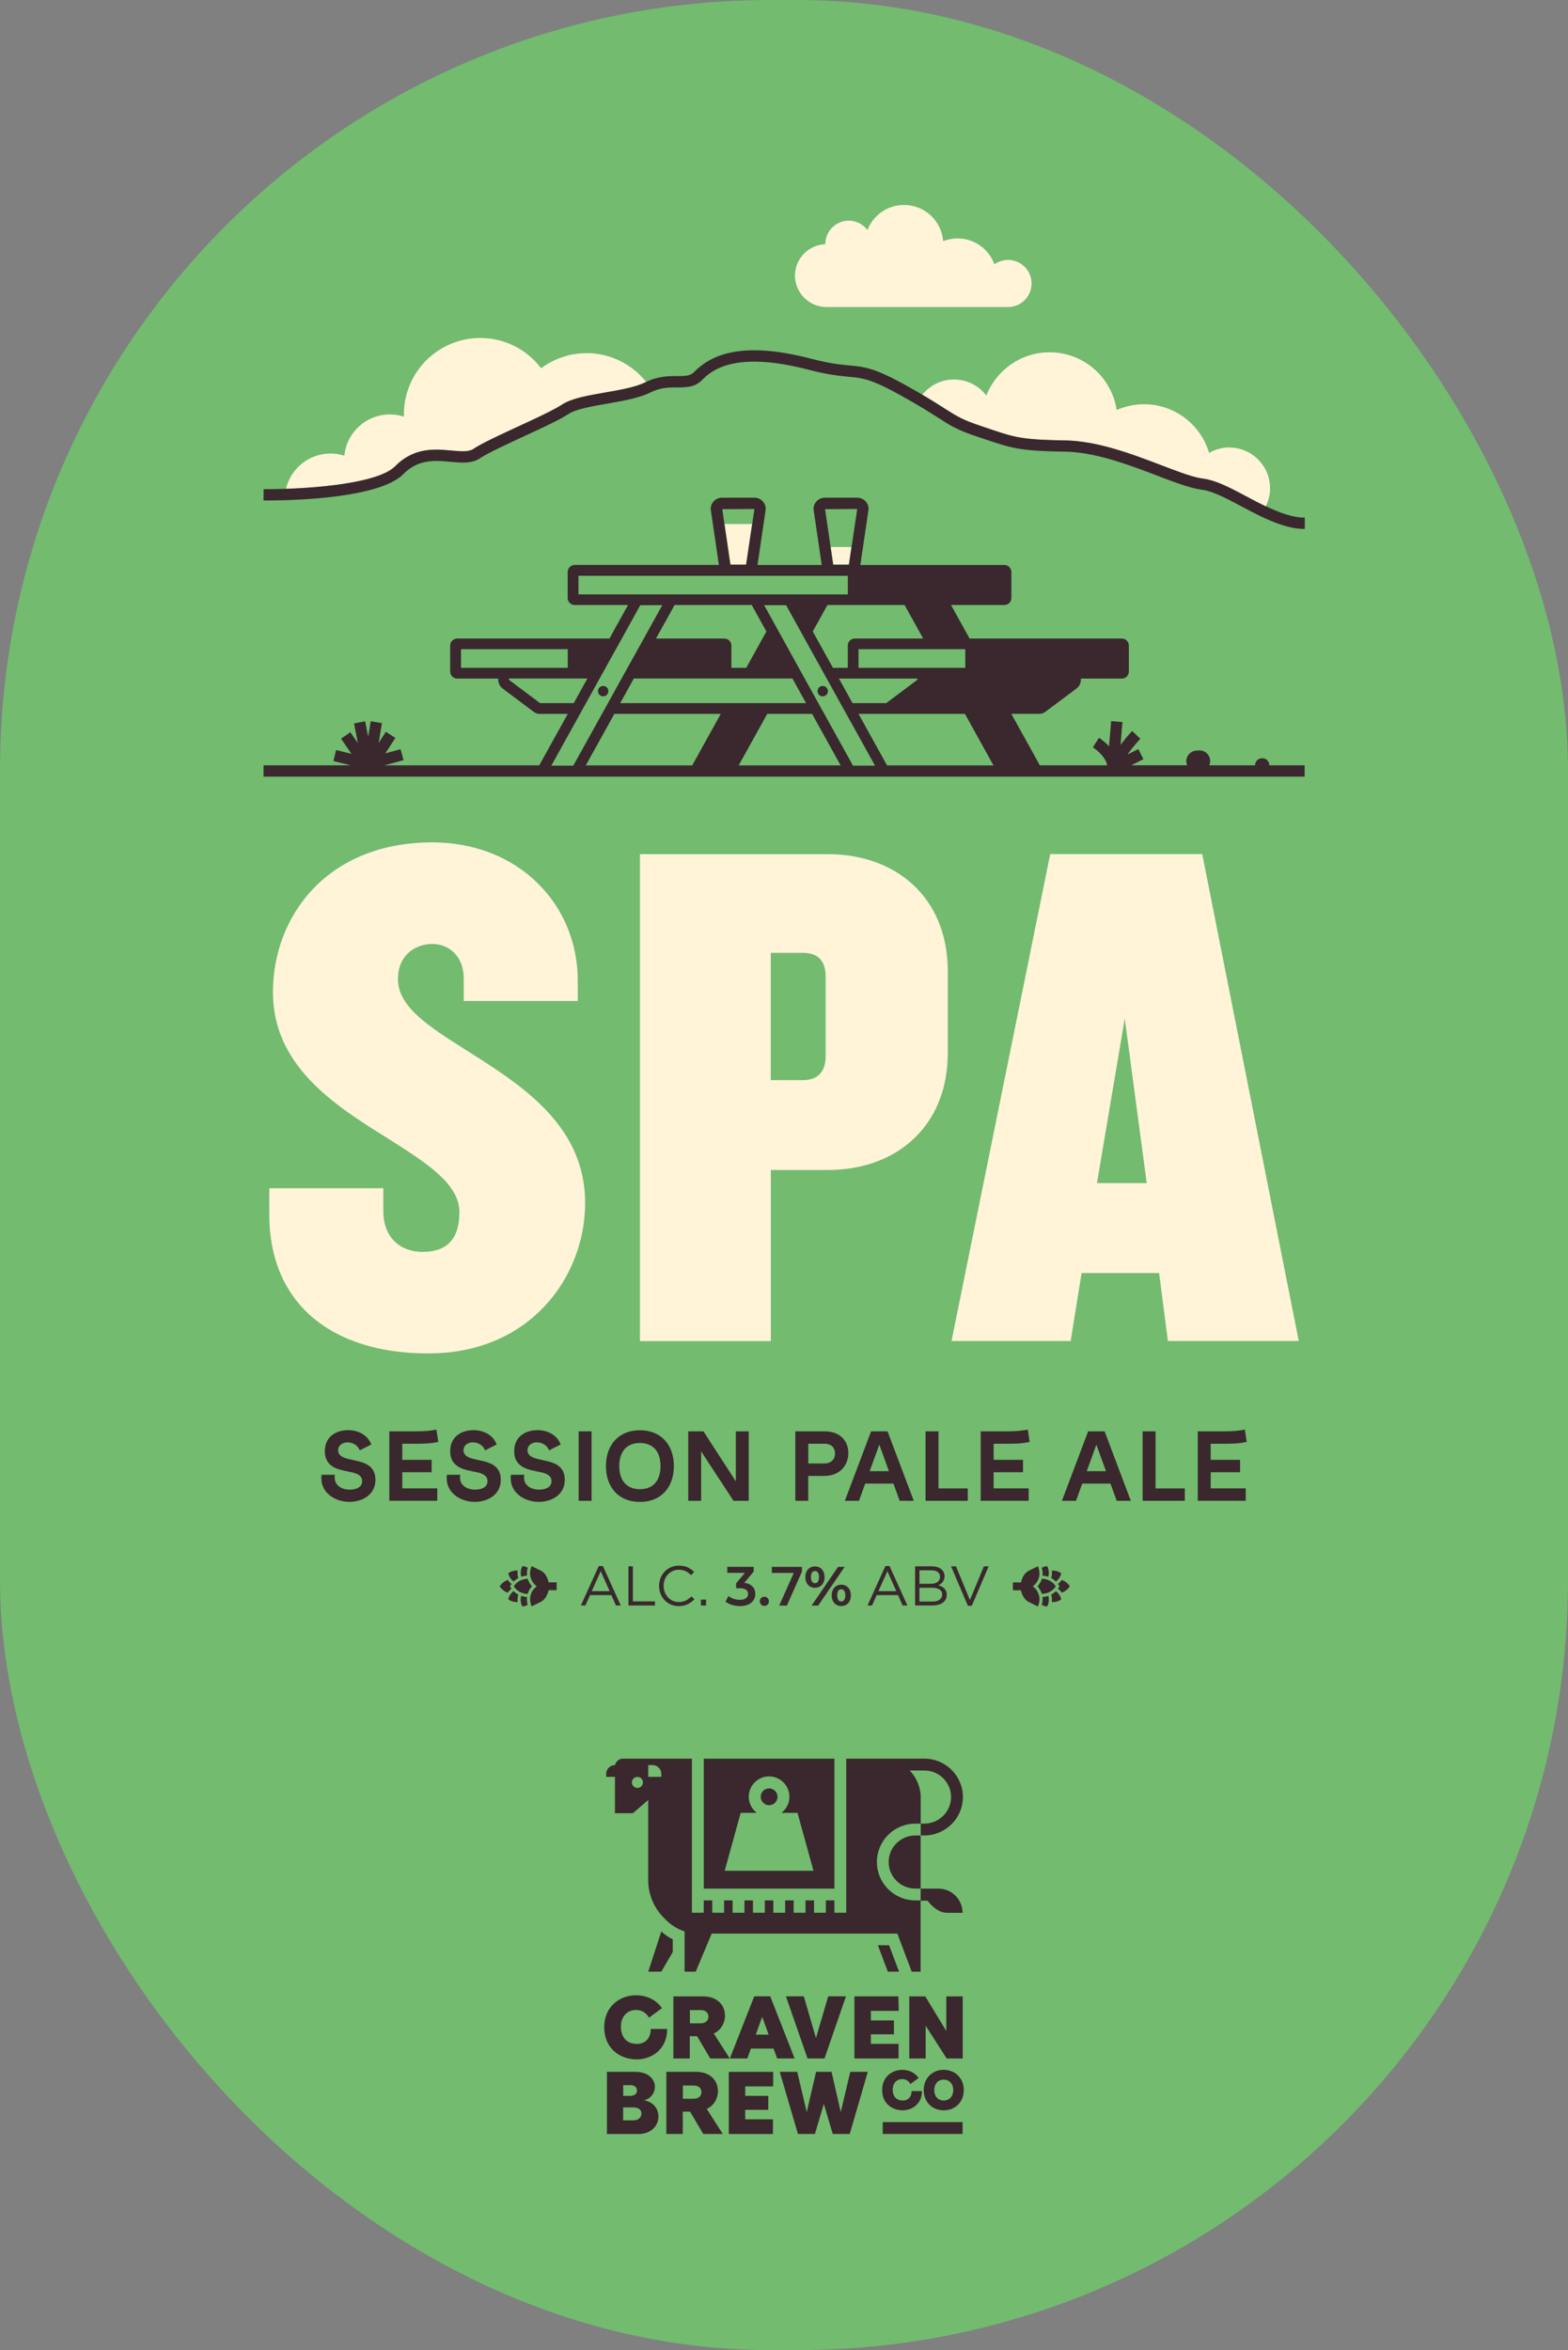 <?xml version="1.0" encoding="UTF-8"?><svg xmlns="http://www.w3.org/2000/svg" viewBox="0 0 283.46 424.87"><rect x="0" y="0" width="283.46" height="424.87" fill="#808080" stroke="none"/><g id="a"/><g id="b"><g id="c"><g><rect x="0" y="0" width="283.46" height="424.87" rx="139.29" ry="139.29" style="fill:#72bb6f;"/><g><g><path d="M139.04,323.32c-.84,0-1.52,.68-1.52,1.52s.68,1.52,1.52,1.52,1.52-.68,1.52-1.52-.68-1.52-1.52-1.52Z" style="fill:#3a282e;"/><path d="M131.05,341.44h19.79v-23.49h-23.61v23.49h3.82Zm2.85-13.7h2.9c-.87-.67-1.44-1.73-1.44-2.91,0-2.03,1.65-3.68,3.67-3.68s3.68,1.65,3.68,3.68c0,1.18-.56,2.24-1.44,2.91h2.9l2.89,10.47h-16.05l2.89-10.47Z" style="fill:#3a282e;"/><polygon points="158.7 351.67 160.5 356.45 162.53 356.45 160.72 351.67 158.7 351.67" style="fill:#3a282e;"/><path d="M117.19,356.45h2.36l2.07-3.54v-2.31c-.8-.4-1.36-.79-2.07-1.41l-2.36,7.26Z" style="fill:#3a282e;"/><path d="M166.43,341.14v-9.31h-.95c-2.66,0-4.83,2.15-4.83,4.8,0,2.07,1.32,3.83,3.17,4.51,.52,.19,1.08,.29,1.66,.29h.95v-.29Z" style="fill:#3a282e;"/><path d="M166.43,343.57h-.94c-.97,0-1.9-.2-2.74-.56-.99-.42-1.86-1.07-2.55-1.87-1.04-1.21-1.68-2.79-1.68-4.51,0-1.86,.74-3.55,1.94-4.8,1.27-1.32,3.05-2.14,5.03-2.14h.95v-4.71c0-1.9-.76-3.63-1.98-4.9h2.64c2.66,0,4.83,2.15,4.83,4.8s-2.17,4.8-4.83,4.8h-.65v2.14h.65c3.84,0,6.97-3.11,6.97-6.94s-3.13-6.94-6.97-6.94h-7.47c-.08,0-.15,0-.23,0h-6.42v27.86h-2.14v-2.23h-1.54v2.23h-2.14v-2.23h-1.54v2.23h-2.14v-2.23h-1.54v2.23h-2.14v-2.23h-1.54v2.23h-2.14v-2.23h-1.54v2.23h-2.14v-2.23h-1.54v2.23h-2.14v-2.23h-1.54v2.23h-2.14v-27.86h-12.46c-.7,0-1.29,.5-1.43,1.16h0c-.88,0-1.6,.71-1.6,1.59v.54h1.58v6.58h3.24l.72-.62,2.05-1.77v14.46c0,2.65,1.06,5.05,2.79,6.8,.02,.02,.04,.04,.06,.06h0c1.09,1.17,2.37,2,3.73,2.44v7.27h2.01l2.89-6.88h33.56l.51,1.35,.29,.76,1.8,4.78h1.6v-12.83h0v-.05Zm-51.2-20.33c-.55,0-1-.45-1-1s.45-1,1-1,1,.45,1,1-.45,1-1,1Zm4.32-2.01h-2.36v-2.13h.76s.03,0,.04,0c.86,.02,1.56,.72,1.56,1.59v.54Z" style="fill:#3a282e;"/><path d="M169.64,341.44h-3.21v2.13h0v.05h1.26c.8,1.07,2.07,2.19,3.51,2.19h2.81c0-2.41-1.96-4.37-4.37-4.37Z" style="fill:#3a282e;"/><rect x="166.43" y="343.57" width="0" height=".05" style="fill:#3a282e;"/></g><g><g><path d="M114.95,363.38c-1.4,0-2.7,1.01-2.7,3s1.09,3.13,2.92,3.13c1.36,0,2.47-.9,2.47-2.7h2.97c0,3.66-2.76,5.5-5.52,5.5-2.95,0-5.86-1.91-5.86-5.83,0-3.71,2.79-5.76,5.76-5.76,1.8,0,3.63,.75,4.67,2.33l-2.33,1.72c-.5-.9-1.38-1.4-2.39-1.4Z" style="fill:#3a282e;"/><path d="M131.07,364.35c0,1.33-.72,2.71-2.04,3.27l2.9,4.53h-3.53l-2.38-4.03h-1.32v4.03h-2.97v-11.23h5.31c2.78,0,4.01,1.7,4.01,3.43Zm-4.41,1.44c1.01,0,1.41-.59,1.41-1.19s-.37-1.2-1.38-1.2h-1.97v2.39h1.94Z" style="fill:#3a282e;"/><path d="M136.35,360.91h2.89l4.41,11.23h-3.16l-.64-1.78h-4.11l-.64,1.78h-3.16l4.41-11.23Zm2.6,6.92l-1.16-3.21-1.16,3.21h2.31Z" style="fill:#3a282e;"/><path d="M152.93,360.91l-3.88,11.23h-3.07l-3.9-11.23h3.23l2.2,7.54,2.21-7.54h3.21Z" style="fill:#3a282e;"/><path d="M162.48,363.54h-5.05v1.72h4.17v2.52h-4.17v1.72h5.01v2.65h-7.98v-11.23h7.94" style="fill:#3a282e;"/><path d="M174.05,372.15h-2.91l-3.8-5.92v5.92h-2.97v-11.23h2.9l3.8,6.26v-6.26h2.97v11.23Z" style="fill:#3a282e;"/><path d="M109.72,374.56h5.09c2.49,0,3.58,1.4,3.58,2.73,0,1.06-.71,2.09-1.94,2.41,1.77,.35,2.58,1.62,2.58,2.94,0,1.57-1.22,3.16-3.61,3.16h-5.7v-11.23Zm4.14,4.35c.87,0,1.3-.4,1.3-.96,0-.53-.4-.98-1.2-.98h-1.3v1.94h1.2Zm.56,4.43c1.01,0,1.54-.56,1.54-1.24,0-.63-.5-1.11-1.43-1.11h-1.88v2.34h1.77Z" style="fill:#3a282e;"/><path d="M129.8,377.99c0,1.33-.72,2.71-2.04,3.27l2.9,4.53h-3.53l-2.38-4.03h-1.32v4.03h-2.97v-11.23h5.31c2.78,0,4.01,1.7,4.01,3.43Zm-4.41,1.44c1.01,0,1.41-.59,1.41-1.19s-.37-1.2-1.38-1.2h-1.97v2.39h1.94Z" style="fill:#3a282e;"/><path d="M139.77,377.19h-5.05v1.72h4.17v2.52h-4.17v1.72h5.01v2.65h-7.98v-11.23h8.03" style="fill:#3a282e;"/><path d="M156.88,374.56l-3.27,11.23h-3.07l-1.61-5.44-1.61,5.44h-3.07l-3.29-11.23h3.16l1.72,7.29,1.69-7.29h2.79l1.67,7.29,1.72-7.29h3.16Z" style="fill:#3a282e;"/><path d="M163.09,375.87c-.88,0-1.71,.64-1.71,1.9s.69,1.98,1.85,1.98c.86,0,1.56-.57,1.56-1.71h1.88c0,2.31-1.75,3.48-3.49,3.48-1.87,0-3.71-1.21-3.71-3.68,0-2.34,1.77-3.64,3.64-3.64,1.14,0,2.29,.48,2.95,1.47l-1.47,1.09c-.31-.57-.87-.88-1.51-.88Z" style="fill:#3a282e;"/><path d="M174.23,377.86c0,2.13-1.53,3.66-3.63,3.66s-3.61-1.53-3.61-3.66,1.53-3.66,3.61-3.66,3.63,1.53,3.63,3.66Zm-3.63,1.89c1.04,0,1.73-.78,1.73-1.89s-.69-1.89-1.73-1.89-1.71,.78-1.71,1.89,.69,1.89,1.71,1.89Z" style="fill:#3a282e;"/></g><rect x="159.58" y="383.65" width="14.43" height="2.14" style="fill:#3a282e;"/></g></g><g><path d="M77.49,244.69c-17.97,0-28.81-9.38-28.81-25.11v-4.76h20.62v4.23c0,4.23,2.64,7.27,7.14,7.27s6.61-2.51,6.61-7.14c0-5.42-6.48-9.25-13.75-13.88-9.38-5.82-19.96-12.95-19.96-25.91,0-13.75,9.78-27.1,28.81-27.1,15.6,0,26.3,11.23,26.3,24.98v3.7h-20.62v-4.1c0-3.83-2.51-6.21-5.68-6.21s-6.21,2.11-6.21,6.34c0,5.42,6.48,9.12,13.75,13.75,9.38,5.95,20.09,13.22,20.09,26.7s-10.04,27.23-28.29,27.23Z" style="fill:#fff3d8;"/><path d="M149.66,211.52h-10.31v30.93h-23.66v-88.03h33.97c12.42,0,21.68,7.93,21.68,21.15v14.8c0,13.22-9.25,21.15-21.68,21.15Zm-.4-34.89c0-3.17-1.59-4.36-4.1-4.36h-5.82v23h5.82c2.51,0,4.1-1.32,4.1-4.36v-14.27Z" style="fill:#fff3d8;"/><path d="M211.13,242.44l-1.59-12.29h-14.01l-1.98,12.29h-21.54l17.84-88.03h27.49l17.45,88.03h-23.66Zm-7.8-58.29l-5.02,29.74h8.99l-3.97-29.74Z" style="fill:#fff3d8;"/></g><g><polygon points="138.68 129.05 133.52 138.36 151.95 138.36 146.79 129.05 138.68 129.05" style="fill:none;"/><polygon points="125.18 129.05 111.04 129.05 105.88 138.36 125.12 138.36 130.28 129.05 125.18 129.05" style="fill:none;"/><polygon points="160.29 129.05 155.18 129.05 160.34 138.36 179.59 138.36 174.43 129.05 160.29 129.05" style="fill:none;"/><path d="M228.65,137.72c-.15-.13-.34-.2-.54-.2-.41,.06-.72,.42-.7,.84h.5s0,0,0-.01c0-.11,.08-.21,.19-.22h.11c.11-.01,.21,.07,.22,.19,0,.02-.01,.03-.02,.04h.5s.01-.05,.01-.08c-.01-.21-.11-.41-.28-.56Z" style="fill:none;"/><g><path d="M106.03,63.85c-3.08,0-5.91,1.02-8.21,2.72-2.52-3.32-6.5-5.47-10.99-5.47-7.63,0-13.82,6.19-13.82,13.82,0,.13,.02,.27,.02,.4-.8-.26-1.65-.4-2.54-.4-4.3,0-7.83,3.27-8.24,7.46-.79-.25-1.63-.39-2.5-.39-3.92,0-7.2,2.73-8.06,6.4,3.43-.12,7.79-.44,11.6-1.1,1.35-.24,2.64-.52,3.79-.85,1.92-.55,3.46-1.25,4.32-2.12,1.16-1.17,2.36-1.9,3.55-2.36,1.22-.46,2.43-.63,3.59-.65,1.07-.02,2.11,.07,3.07,.16,1.65,.15,3.08,.29,3.95-.29,1.33-.89,3.85-2.09,6.65-3.39,.49-.23,.99-.46,1.49-.69,2.58-1.19,5.22-2.41,6.88-3.34,.37-.21,.72-.41,.98-.58,1.73-1.15,4.67-1.66,7.79-2.2,2.71-.47,5.52-.96,7.32-1.86,.05-.03,.1-.04,.15-.07-2.53-3.17-6.43-5.21-10.8-5.21Z" style="fill:#fff3d8;"/><path d="M186.49,51.25c0-2.35-1.91-4.26-4.26-4.26-.92,0-1.76,.3-2.46,.79-.99-2.73-3.6-4.68-6.67-4.68-.92,0-1.8,.18-2.6,.5-.28-3.67-3.34-6.55-7.07-6.55-3.02,0-5.59,1.88-6.61,4.53-.78-1.02-1.99-1.69-3.37-1.69-2.35,0-4.26,1.91-4.26,4.26h0c-3.04,.12-5.48,2.61-5.48,5.68s2.54,5.68,5.68,5.68h32.84c2.35,0,4.26-1.91,4.26-4.26Z" style="fill:#fff3d8;"/><path d="M222.26,80.89c-1.34,0-2.6,.37-3.68,.99-1.5-5.09-6.2-8.8-11.77-8.8-1.76,0-3.42,.38-4.94,1.04-.89-5.9-5.97-10.43-12.13-10.43-5.21,0-9.65,3.25-11.43,7.82-1.34-1.76-3.46-2.9-5.84-2.9s-4.4,1.08-5.75,2.77c1.82,1.07,3.08,1.87,4.07,2.51,2.22,1.42,3.14,2.01,6.67,3.19l.06,.02,.53,.18,.65,.22c.31,.1,.6,.2,.88,.3,4.12,1.38,5.61,1.72,13.22,1.85,.98,.02,1.99,.12,3,.26,1.7,.24,3.42,.62,5.12,1.1,3.13,.88,6.19,2.04,8.89,3.07,1.22,.47,2.38,.91,3.44,1.29,.71,.25,1.37,.47,1.98,.66,.83,.25,1.58,.43,2.21,.51,1.65,.2,3.47,.97,5.39,1.93,.83,.42,1.67,.86,2.53,1.32,1.14,.61,2.3,1.22,3.45,1.78,.5-.99,.79-2.11,.79-3.3,0-4.06-3.29-7.36-7.36-7.36Z" style="fill:#fff3d8;"/><polygon points="132.03 102.07 134.87 102.07 134.88 102.02 135.96 94.74 130.96 94.74 132.03 102.07" style="fill:#fff3d8;"/><polygon points="150.62 102.07 153.45 102.07 153.46 102.02 153.93 98.89 150.15 98.89 150.62 102.07" style="fill:#fff3d8;"/></g><g><path d="M228.83,91.55c-1.15-.56-2.31-1.17-3.45-1.78-.86-.46-1.71-.91-2.53-1.32-1.92-.96-3.74-1.73-5.39-1.93-.63-.08-1.38-.26-2.21-.51-.61-.18-1.28-.4-1.98-.66-1.06-.38-2.22-.82-3.44-1.29-2.7-1.03-5.76-2.19-8.89-3.07-1.7-.48-3.42-.86-5.12-1.1-1.01-.14-2.02-.25-3-.26-7.61-.13-9.1-.47-13.22-1.85-.28-.09-.57-.19-.88-.3l-.65-.22-.53-.18-.06-.02c-3.53-1.18-4.45-1.77-6.67-3.19-.99-.64-2.25-1.44-4.07-2.51-.84-.5-1.79-1.04-2.92-1.67-5.77-3.21-7.55-3.37-10.24-3.62-1.58-.15-3.54-.33-6.99-1.23-13.3-3.47-18.45-.26-21.16,2.45-.67,.67-1.5,.7-3.03,.7s-3.4,0-5.56,1.04c-.05,.02-.1,.04-.15,.07-1.8,.9-4.61,1.39-7.32,1.86-3.12,.54-6.06,1.05-7.79,2.2-.26,.18-.6,.37-.98,.58-1.67,.93-4.3,2.15-6.88,3.34-.5,.23-1,.46-1.49,.69-2.8,1.3-5.32,2.5-6.65,3.39-.87,.58-2.3,.44-3.95,.29-.96-.09-1.99-.19-3.07-.16-1.16,.02-2.38,.19-3.59,.65-1.19,.45-2.39,1.18-3.55,2.36-.86,.87-2.4,1.56-4.32,2.12-1.15,.33-2.44,.61-3.79,.85-3.81,.67-8.17,.98-11.6,1.1-1.6,.06-3,.07-4.05,.06l-.02,2.05h.01c.5,0,1.92,0,3.85-.05,3.51-.11,8.71-.42,13.23-1.34,1.08-.22,2.12-.47,3.09-.76,2.16-.65,3.98-1.49,5.07-2.6,1.08-1.09,2.19-1.71,3.31-2.04,.86-.26,1.73-.35,2.59-.36,.89,0,1.78,.08,2.66,.16,1.96,.18,3.81,.36,5.28-.62,1.11-.74,3.31-1.81,5.71-2.93,.71-.33,1.43-.66,2.15-1,2.23-1.03,4.37-2.02,6.02-2.87,.85-.44,1.58-.85,2.12-1.2,1.37-.91,4.23-1.41,7-1.89,2.86-.5,5.82-1.01,7.89-2.05,.14-.07,.27-.12,.4-.18,1.61-.7,3.02-.71,4.39-.71,1.56,0,3.17,0,4.47-1.3,1.5-1.5,5.49-5.49,19.2-1.92,3.61,.94,5.67,1.13,7.32,1.29,2.52,.23,4.04,.37,9.43,3.37,1.1,.61,2.04,1.15,2.87,1.64,1.8,1.05,3.03,1.85,4.01,2.47,1.06,.68,1.85,1.19,2.77,1.66,1.08,.56,2.32,1.07,4.36,1.75l1.15,.38,.09,.03c.26,.09,.51,.17,.75,.25,4.35,1.46,5.97,1.87,13.97,2,.74,.01,1.5,.08,2.26,.17,1.6,.19,3.24,.55,4.88,.99,2.59,.7,5.16,1.62,7.53,2.51,.56,.21,1.12,.42,1.65,.63,2.17,.83,4.14,1.58,5.82,2.06,.84,.24,1.62,.42,2.3,.51,1.54,.18,3.42,1.05,5.45,2.1,.57,.3,1.16,.61,1.75,.92,1.04,.56,2.13,1.13,3.23,1.67,2.69,1.31,5.51,2.41,8.21,2.41h0v-2.05c-2.23,0-4.62-.9-7.02-2.06Z" style="fill:#3a282e;"/><path d="M229.46,138.25c-.02-.33-.17-.63-.41-.85s-.55-.33-.89-.31h-.12c-.33,.03-.63,.18-.85,.43-.21,.24-.3,.53-.3,.84h-8.29c.12-.27,.19-.58,.17-.9-.07-1.05-.99-1.86-2.03-1.79l-.49,.03c-1.05,.07-1.85,.98-1.79,2.03,.01,.22,.07,.43,.15,.62h-10.09l2.18-1.1-.92-1.83-1.96,.99c1.14-1.6,2.31-2.83,2.33-2.85l-1.48-1.41c-.07,.07-1.04,1.09-2.1,2.51l.34-4.12-2.04-.17-.38,4.55c-.87-.92-1.75-1.49-1.82-1.54l-1.1,1.73c.7,.45,2.37,1.82,2.57,3.25h-12.16l-5.16-9.31h5.11c.36,0,.71-.12,1.01-.34l2.89-2.16,2.78-2.08c.55-.41,.83-1.08,.79-1.79h7.4c.7,0,1.27-.57,1.27-1.27v-4.7c0-.7-.57-1.27-1.27-1.27h-27.52l-3.36-6.06h9.64c.7,0,1.27-.57,1.27-1.27v-4.7c0-.7-.57-1.27-1.27-1.27h-26.03l1.45-9.83c.1-.57-.06-1.16-.44-1.6-.39-.47-.98-.74-1.6-.74h-5.8c-.62,0-1.21,.27-1.6,.74-.38,.45-.54,1.03-.44,1.58l1.45,9.85h-11.61l1.45-9.83c.1-.57-.06-1.16-.44-1.6-.39-.47-.98-.74-1.6-.74h-5.8c-.62,0-1.21,.27-1.6,.74-.38,.45-.54,1.03-.44,1.58l1.45,9.85h-26.07c-.7,0-1.27,.57-1.27,1.27v4.7c0,.7,.57,1.27,1.27,1.27h9.64l-3.36,6.06h-27.52c-.7,0-1.27,.57-1.27,1.27v4.7c0,.7,.57,1.27,1.27,1.27h7.41c-.03,.7,.25,1.38,.79,1.79l2.78,2.08,2.89,2.17c.3,.22,.65,.34,1.01,.34h5.11l-5.16,9.31h-27.97l3.44-.94-.54-1.98-2.75,.75,1.81-2.79-1.72-1.11-1.3,2.01,.59-3.58-2.02-.34-.47,2.81-.54-2.8-2.01,.39,.69,3.56-1.35-1.97-1.69,1.16,1.88,2.74-2.77-.68-.49,1.99,3.15,.77h-15.78v2.05H235.85v-2.05h-6.41s.02-.07,.01-.11Zm-129.76,.11l5.16-9.31,.54-.97,.54-.97,.32-.58,2.14-3.87,.54-.97,.54-.97,1.87-3.37,.54-.97,.54-.97,3.32-6h3.97l-3.32,6-.54,.97-.54,.97-1.87,3.37-.54,.97-.54,.97-2.14,3.87-.32,.58-.54,.97-.54,.97-5.16,9.31-.03,.06h-3.97l.03-.06Zm-7.69-15.69h14.17l-2.14,3.87-.32,.58h-6.09l-.77-.58-4.84-3.63s-.04-.16-.02-.24Zm-8.67-5.3h19.3v3.37h-19.3v-3.37Zm74.83,21.05h-3.97l-.03-.06-5.16-9.31-.54-.97-.54-.97-.32-.58-2.14-3.87-.54-.97-.54-.97-.55-1-.55-1-.55-1-1.99-3.59-.55-1-.55-1-1.51-2.72h3.97l.08,.14,.55,1,1.99,3.59,.55,1,.55,1,2.54,4.58,.54,.97,.54,.97,2.14,3.87,.32,.58,.54,.97,.54,.97,5.16,9.31,.03,.06Zm-24.6-11.3h-21.45l.32-.58,2.14-3.87h28.68l2.14,3.87,.32,.58h-12.15Zm40.93-9.1v2.72h-19.3v-3.37h19.3v.64Zm-19.97-2.58c-.7,0-1.27,.57-1.27,1.27v4.03h-2.68l-3.65-6.58,2.65-4.78h13.95l3.36,6.06h-12.36Zm-22.98-6.06h4.35l2.65,4.78-3.65,6.58h-2.68v-4.03c0-.7-.57-1.27-1.27-1.27h-12.36l3.36-6.06h9.6Zm22.25,17.16l-2.14-3.87h14.17c.02,.09,.02,.21-.01,.24l-4.84,3.63-.77,.58h-6.09l-.32-.58Zm-49.22-22.45h48.69v3.37h-48.69v-3.37Zm50.39-12.08l-1.03,6.89-.47,3.13v.06h-2.84l-.47-3.18-1.01-6.86,5.81-.03Zm-18.58,0l-.41,2.74-1.09,7.28v.06h-2.84l-1.08-7.34-.4-2.7,5.81-.03Zm-25.33,37.05h19.24l-5.16,9.31h-19.24l5.16-9.31Zm22.48,9.31l5.16-9.31h8.11l5.16,9.31h-18.43Zm26.82,0l-5.16-9.31h19.24l5.16,9.31h-19.24Z" style="fill:#3a282e;"/><circle cx="109.04" cy="124.95" r=".94" style="fill:#3a282e;"/><circle cx="148.73" cy="124.95" r=".94" style="fill:#3a282e;"/></g></g><g><g><path d="M58.09,267.25c0-.2,.02-.41,.05-.63h2.41c-.04,.18-.05,.34-.05,.5,0,1.38,1.2,2.19,2.75,2.19,1.09,0,2.22-.41,2.22-1.53,0-.95-.77-1.36-1.85-1.6l-1.35-.29c-1.29-.27-3.55-.81-3.55-3.52s2.12-3.82,4.22-3.82c1.79,0,3.57,.88,4.18,2.6l-2.1,1.06c-.32-.95-1.29-1.45-2.19-1.45s-1.7,.52-1.7,1.44c0,1.13,1.26,1.44,2.22,1.65l1.27,.29c1.65,.38,3.25,1.08,3.25,3.41,0,2.71-2.42,3.97-4.7,3.97-2.6,0-5.08-1.63-5.08-4.27Z" style="fill:#3a282e;"/><path d="M70.38,258.77h4.74c1.58,0,2.78-.11,3.77-.32l.34,2.22c-1.4,.34-2.94,.34-4.11,.34h-2.4v2.91h5.31v2.24h-5.31v2.92h6.33v2.24h-8.67v-12.56Z" style="fill:#3a282e;"/><path d="M80.75,267.25c0-.2,.02-.41,.05-.63h2.41c-.04,.18-.05,.34-.05,.5,0,1.38,1.2,2.19,2.75,2.19,1.09,0,2.22-.41,2.22-1.53,0-.95-.77-1.36-1.85-1.6l-1.35-.29c-1.29-.27-3.55-.81-3.55-3.52s2.12-3.82,4.22-3.82c1.79,0,3.57,.88,4.18,2.6l-2.1,1.06c-.32-.95-1.29-1.45-2.19-1.45s-1.7,.52-1.7,1.44c0,1.13,1.26,1.44,2.22,1.65l1.27,.29c1.65,.38,3.25,1.08,3.25,3.41,0,2.71-2.42,3.97-4.7,3.97-2.6,0-5.08-1.63-5.08-4.27Z" style="fill:#3a282e;"/><path d="M92.32,267.25c0-.2,.02-.41,.05-.63h2.41c-.04,.18-.05,.34-.05,.5,0,1.38,1.2,2.19,2.75,2.19,1.09,0,2.22-.41,2.22-1.53,0-.95-.77-1.36-1.85-1.6l-1.35-.29c-1.29-.27-3.55-.81-3.55-3.52s2.12-3.82,4.22-3.82c1.79,0,3.57,.88,4.18,2.6l-2.1,1.06c-.32-.95-1.29-1.45-2.19-1.45s-1.7,.52-1.7,1.44c0,1.13,1.26,1.44,2.22,1.65l1.27,.29c1.65,.38,3.25,1.08,3.25,3.41,0,2.71-2.42,3.97-4.7,3.97-2.6,0-5.08-1.63-5.08-4.27Z" style="fill:#3a282e;"/><path d="M104.61,258.77h2.33v12.56h-2.33v-12.56Z" style="fill:#3a282e;"/><path d="M109.54,265.05c0-3.82,2.3-6.48,6.14-6.48s6.14,2.66,6.14,6.48-2.3,6.48-6.14,6.48-6.14-2.66-6.14-6.48Zm6.14,4.18c2.39,0,3.73-1.56,3.73-4.18s-1.35-4.18-3.73-4.18-3.73,1.56-3.73,4.18,1.35,4.18,3.73,4.18Z" style="fill:#3a282e;"/><path d="M124.42,258.77h2.75l5.85,9.04v-9.04h2.33v12.56h-2.75l-5.85-8.94v8.94h-2.33v-12.56Z" style="fill:#3a282e;"/><path d="M143.78,258.77h5.29c2.87,0,4.29,1.79,4.29,3.93s-1.47,4.13-4.36,4.13h-2.89v4.5h-2.33v-12.56Zm5.24,5.81c1.29,0,1.94-.83,1.94-1.81s-.63-1.76-1.88-1.76h-2.96v3.57h2.91Z" style="fill:#3a282e;"/><path d="M157.47,258.77h2.98l4.74,12.56h-2.55l-1.13-3.12h-5.1l-1.13,3.12h-2.55l4.74-12.56Zm3.23,7.2l-1.74-4.79-1.74,4.79h3.48Z" style="fill:#3a282e;"/><path d="M167.33,258.77h2.33v10.32h5.29v2.24h-7.63v-12.56Z" style="fill:#3a282e;"/><path d="M177.29,258.77h4.74c1.58,0,2.78-.11,3.77-.32l.34,2.22c-1.4,.34-2.94,.34-4.11,.34h-2.4v2.91h5.31v2.24h-5.31v2.92h6.33v2.24h-8.67v-12.56Z" style="fill:#3a282e;"/><path d="M196.71,258.77h2.98l4.74,12.56h-2.55l-1.13-3.12h-5.1l-1.13,3.12h-2.55l4.74-12.56Zm3.23,7.2l-1.74-4.79-1.74,4.79h3.48Z" style="fill:#3a282e;"/><path d="M206.57,258.77h2.33v10.32h5.29v2.24h-7.63v-12.56Z" style="fill:#3a282e;"/><path d="M216.53,258.77h4.74c1.58,0,2.78-.11,3.77-.32l.34,2.22c-1.4,.34-2.94,.34-4.11,.34h-2.4v2.91h5.31v2.24h-5.31v2.92h6.33v2.24h-8.67v-12.56Z" style="fill:#3a282e;"/></g><g><path d="M112.21,290.25h-.86l-.83-1.87h-3.85l-.84,1.87h-.82l3.23-7.13h.75l3.23,7.13Zm-3.61-6.2l-1.62,3.61h3.23l-1.61-3.61Z" style="fill:#3a282e;"/><path d="M113.61,283.17h.8v6.34h3.99v.74h-4.79v-7.08Z" style="fill:#3a282e;"/><path d="M122.7,290.37c-2.04,0-3.55-1.61-3.55-3.65s1.5-3.67,3.58-3.67c1.28,0,2.05,.46,2.76,1.12l-.55,.59c-.6-.57-1.26-.97-2.23-.97-1.57,0-2.74,1.26-2.74,2.91s1.18,2.93,2.74,2.93c.97,0,1.61-.37,2.29-1.02l.53,.52c-.74,.75-1.55,1.24-2.83,1.24Z" style="fill:#3a282e;"/><path d="M126.71,290.25v-1.06h.93v1.06h-.93Z" style="fill:#3a282e;"/></g><g><path d="M164.03,290.25h-.86l-.83-1.87h-3.85l-.84,1.87h-.82l3.23-7.13h.75l3.23,7.13Zm-3.61-6.2l-1.62,3.61h3.23l-1.61-3.61Z" style="fill:#3a282e;"/><path d="M170.75,284.94c0,.93-.57,1.41-1.12,1.65,.84,.25,1.52,.74,1.52,1.72,0,1.22-1.02,1.94-2.57,1.94h-3.15v-7.08h3.01c1.4,0,2.31,.69,2.31,1.77Zm-.81,.11c0-.71-.56-1.16-1.57-1.16h-2.15v2.44h2.09c.96,0,1.63-.44,1.63-1.28Zm.39,3.21c0-.78-.65-1.22-1.88-1.22h-2.24v2.5h2.38c1.07,0,1.74-.47,1.74-1.27Z" style="fill:#3a282e;"/><path d="M177.87,283.17h.86l-3.05,7.13h-.71l-3.04-7.13h.89l2.52,6.1,2.53-6.1Z" style="fill:#3a282e;"/></g><g><path d="M92.48,287.22s-.05-.07-.08-.11l-.21-.32,.21-.32s.05-.08,.08-.11c-.27-.2-.5-.45-.7-.73-.57,.22-1.09,.61-1.45,1.16,.36,.55,.88,.94,1.45,1.16,.19-.28,.43-.53,.7-.73Z" style="fill:#3a282e;"/><path d="M92.85,285.92c.17-.17,.35-.32,.55-.45,.1-.07,.2-.13,.3-.18v-.05c-.04-.1-.07-.2-.09-.31-.04-.19-.05-.39-.05-.59,0-.14,0-.27,.03-.4-.59-.04-1.2,.11-1.71,.48,.04,.19,.11,.36,.18,.53,.04,.09,.09,.18,.14,.26,.06,.09,.12,.17,.18,.25,.14,.17,.3,.32,.47,.46Z" style="fill:#3a282e;"/><path d="M93.56,289.22c0-.2,.02-.39,.05-.58,.02-.1,.04-.21,.07-.31v-.05c-.09-.06-.19-.12-.29-.18-.2-.13-.38-.28-.54-.45-.18,.13-.34,.28-.47,.45-.06,.08-.12,.17-.18,.25-.05,.08-.1,.17-.14,.26-.08,.17-.14,.34-.18,.53,.52,.37,1.12,.53,1.71,.48-.02-.14-.03-.27-.03-.41Z" style="fill:#3a282e;"/><path d="M94.13,284.35c0,.24,.03,.48,.1,.71,.34-.12,.69-.18,1.05-.2,0-.04-.01-.09-.01-.13,0-.1-.01-.2-.01-.3,0-.03,0-.07,0-.1,0-.11,.01-.23,.03-.34,.02-.19,.07-.38,.12-.57-.29-.15-.62-.25-.97-.29-.06,.12-.11,.24-.16,.36-.03,.09-.06,.18-.08,.27-.02,.09-.04,.19-.05,.28-.01,.1-.02,.2-.02,.3Z" style="fill:#3a282e;"/><path d="M95.4,290.15c-.06-.19-.1-.37-.12-.57-.01-.11-.02-.23-.03-.34,0-.03,0-.07,0-.1,0-.1,0-.2,.01-.3,0-.04,0-.09,.01-.13-.19,0-.38-.03-.57-.07-.16-.03-.32-.08-.48-.13-.06,.23-.1,.47-.1,.71,0,.1,0,.2,.02,.3,.01,.09,.03,.19,.05,.28,.02,.09,.05,.18,.08,.27,.04,.12,.09,.24,.16,.36,.35-.03,.68-.13,.97-.29Z" style="fill:#3a282e;"/><path d="M95.72,287.4s.02-.04,.04-.06c.04-.06,.08-.12,.12-.18,.03-.04,.05-.07,.08-.11,.06-.08,.12-.15,.18-.22,.01-.02,.03-.03,.04-.05-.01-.02-.03-.03-.04-.05-.06-.07-.13-.14-.18-.22-.03-.04-.05-.07-.08-.11-.04-.06-.08-.12-.12-.18-.01-.02-.03-.04-.04-.06-.05-.09-.1-.18-.14-.27-.07-.15-.13-.31-.18-.47-.17,0-.34,.02-.5,.05-.13,.02-.26,.05-.39,.09l-.06,.02c-.09,.03-.18,.07-.27,.1h-.03c-.08,.05-.15,.09-.23,.13-.2,.11-.38,.24-.56,.4-.07,.07-.15,.14-.21,.22-.06,.07-.13,.15-.18,.22-.03,.04-.06,.08-.09,.13,.03,.04,.06,.08,.09,.13,.06,.08,.12,.15,.18,.23,.07,.08,.14,.15,.21,.22,.17,.16,.36,.29,.55,.4,.07,.04,.15,.08,.23,.12h.03c.09,.05,.18,.09,.27,.12l.06,.02c.13,.04,.26,.07,.39,.09,.17,.03,.33,.04,.5,.05,.05-.16,.11-.32,.18-.47,.04-.09,.09-.18,.14-.27Z" style="fill:#3a282e;"/><path d="M95.99,283.46c-.04,.1-.07,.2-.09,.3-.05,.22-.08,.45-.08,.67,0,.02,0,.05,0,.07,0,.13,.02,.26,.04,.39,0,.06,.02,.12,.04,.18,0,.04,.02,.07,.03,.11,.03,.1,.06,.21,.1,.31v.02c.06,.12,.11,.24,.18,.36,.12,.22,.28,.42,.45,.6h.01c.07,.08,.14,.14,.21,.2,.05,.04,.11,.08,.16,.12-.06,.04-.11,.08-.16,.12-.07,.06-.14,.12-.21,.19h-.01c-.18,.19-.33,.4-.46,.61-.07,.11-.12,.23-.17,.36v.02c-.05,.1-.08,.2-.11,.31-.01,.04-.02,.07-.03,.11-.01,.06-.03,.12-.03,.18-.02,.13-.03,.26-.03,.38,0,.02,0,.04,0,.07,0,.22,.03,.45,.08,.67,.02,.1,.05,.2,.09,.3,.03,.09,.07,.18,.11,.27v.03l1.67-.82c.78-.39,1.21-1.29,1.4-2.11h1.45v-1.41h-1.45c-.19-.82-.61-1.72-1.4-2.11l-1.66-.82v.03c-.06,.09-.1,.18-.13,.27Z" style="fill:#3a282e;"/></g><g><path d="M191.25,286.35s.05,.07,.08,.11l.21,.32-.21,.32s-.05,.08-.08,.11c.27,.2,.5,.45,.7,.73,.57-.22,1.09-.61,1.45-1.16-.36-.55-.88-.94-1.45-1.16-.19,.28-.43,.53-.7,.73Z" style="fill:#3a282e;"/><path d="M190.88,287.65c-.17,.17-.35,.32-.55,.45-.1,.07-.2,.13-.3,.18v.05c.04,.1,.07,.2,.09,.31,.04,.19,.05,.39,.05,.59,0,.14,0,.27-.03,.4,.59,.04,1.2-.11,1.71-.48-.04-.19-.11-.36-.18-.53-.04-.09-.09-.18-.14-.26-.06-.09-.12-.17-.18-.25-.14-.17-.3-.32-.47-.46Z" style="fill:#3a282e;"/><path d="M190.17,284.35c0,.2-.02,.39-.05,.58-.02,.1-.04,.21-.07,.31v.05c.09,.06,.19,.12,.29,.18,.2,.13,.38,.28,.54,.45,.18-.13,.34-.28,.47-.45,.06-.08,.12-.17,.18-.25,.05-.08,.1-.17,.14-.26,.08-.17,.14-.34,.18-.53-.52-.37-1.12-.53-1.71-.48,.02,.14,.03,.27,.03,.41Z" style="fill:#3a282e;"/><path d="M189.61,289.22c0-.24-.03-.48-.1-.71-.34,.12-.69,.18-1.05,.2,0,.04,.01,.09,.01,.13,0,.1,.01,.2,.01,.3,0,.03,0,.07,0,.1,0,.11-.01,.23-.03,.34-.02,.19-.07,.38-.12,.57,.29,.15,.62,.25,.97,.29,.06-.12,.11-.24,.16-.36,.03-.09,.06-.18,.08-.27,.02-.09,.04-.19,.05-.28,.01-.1,.02-.2,.02-.3Z" style="fill:#3a282e;"/><path d="M188.33,283.42c.06,.19,.1,.37,.12,.57,.01,.11,.02,.23,.03,.34,0,.03,0,.07,0,.1,0,.1,0,.2-.01,.3,0,.04,0,.09-.01,.13,.19,0,.38,.03,.57,.07,.16,.03,.32,.08,.48,.13,.06-.23,.1-.47,.1-.71,0-.1,0-.2-.02-.3-.01-.09-.03-.19-.05-.28-.02-.09-.05-.18-.08-.27-.04-.12-.09-.24-.16-.36-.35,.03-.68,.13-.97,.29Z" style="fill:#3a282e;"/><path d="M188.02,286.17s-.02,.04-.04,.06c-.04,.06-.08,.12-.12,.18-.03,.04-.05,.07-.08,.11-.06,.08-.12,.15-.18,.22-.01,.02-.03,.03-.04,.05,.01,.02,.03,.03,.04,.05,.06,.07,.13,.14,.18,.22,.03,.04,.05,.07,.08,.11,.04,.06,.08,.12,.12,.18,.01,.02,.03,.04,.04,.06,.05,.09,.1,.18,.14,.27,.07,.15,.13,.31,.18,.47,.17,0,.34-.02,.5-.05,.13-.02,.26-.05,.39-.09l.06-.02c.09-.03,.18-.07,.27-.1h.03c.08-.05,.15-.09,.23-.13,.2-.11,.38-.24,.56-.4,.07-.07,.15-.14,.21-.22,.06-.07,.13-.15,.18-.22,.03-.04,.06-.08,.09-.13-.03-.04-.06-.08-.09-.13-.06-.08-.12-.15-.18-.23-.07-.08-.14-.15-.21-.22-.17-.16-.36-.29-.55-.4-.07-.04-.15-.08-.23-.12h-.03c-.09-.05-.18-.09-.27-.12l-.06-.02c-.13-.04-.26-.07-.39-.09-.17-.03-.33-.04-.5-.05-.05,.16-.11,.32-.18,.47-.04,.09-.09,.18-.14,.27Z" style="fill:#3a282e;"/><path d="M187.75,290.11c.04-.1,.07-.2,.09-.3,.05-.22,.08-.45,.08-.67,0-.02,0-.05,0-.07,0-.13-.02-.26-.04-.39,0-.06-.02-.12-.04-.18,0-.04-.02-.07-.03-.11-.03-.1-.06-.21-.1-.31v-.02c-.06-.12-.11-.24-.18-.36-.12-.22-.28-.42-.45-.6h-.01c-.07-.08-.14-.14-.21-.2-.05-.04-.11-.08-.16-.12,.06-.04,.11-.08,.16-.12,.07-.06,.14-.12,.21-.19h.01c.18-.19,.33-.4,.46-.61,.07-.11,.12-.23,.17-.36v-.02c.05-.1,.08-.2,.11-.31,.01-.04,.02-.07,.03-.11,.01-.06,.03-.12,.03-.18,.02-.13,.03-.26,.03-.38,0-.02,0-.04,0-.07,0-.22-.03-.45-.08-.67-.02-.1-.05-.2-.09-.3-.03-.09-.07-.18-.11-.27v-.03l-1.67,.82c-.78,.39-1.21,1.29-1.4,2.11h-1.45v1.41h1.45c.19,.82,.61,1.72,1.4,2.11l1.66,.82v-.03c.06-.09,.1-.18,.13-.27Z" style="fill:#3a282e;"/></g><g><path d="M136.54,288.16c0,1.18-.89,2.2-2.77,2.2-.99,0-1.98-.3-2.63-.81l.56-1.01c.5,.42,1.26,.69,2.05,.69,.93,0,1.48-.41,1.48-1.06s-.46-1.04-1.52-1.04h-.64v-.89l1.59-1.89h-3.18v-1.09h4.77v.87l-1.7,2.02c1.32,.17,1.99,.96,1.99,2.01Z" style="fill:#3a282e;"/><path d="M137.36,289.5c0-.5,.37-.83,.82-.83s.82,.33,.82,.83-.37,.83-.82,.83-.82-.35-.82-.83Z" style="fill:#3a282e;"/><path d="M139.53,283.27h5.44v.87l-2.72,6.13h-1.39l2.63-5.9h-3.96v-1.1Z" style="fill:#3a282e;"/><path d="M145.59,285.12c0-1.18,.72-1.93,1.74-1.93s1.73,.74,1.73,1.93-.71,1.93-1.73,1.93-1.74-.75-1.74-1.93Zm2.47,0c0-.75-.29-1.11-.73-1.11s-.73,.37-.73,1.11,.3,1.11,.73,1.11,.73-.36,.73-1.11Zm3.44-1.85h1.19l-4.78,7h-1.19l4.78-7Zm-1.15,5.15c0-1.18,.72-1.93,1.73-1.93s1.74,.75,1.74,1.93-.72,1.93-1.74,1.93-1.73-.75-1.73-1.93Zm2.46,0c0-.74-.29-1.11-.73-1.11s-.73,.36-.73,1.11,.3,1.11,.73,1.11,.73-.37,.73-1.11Z" style="fill:#3a282e;"/></g></g></g></g></g></svg>

